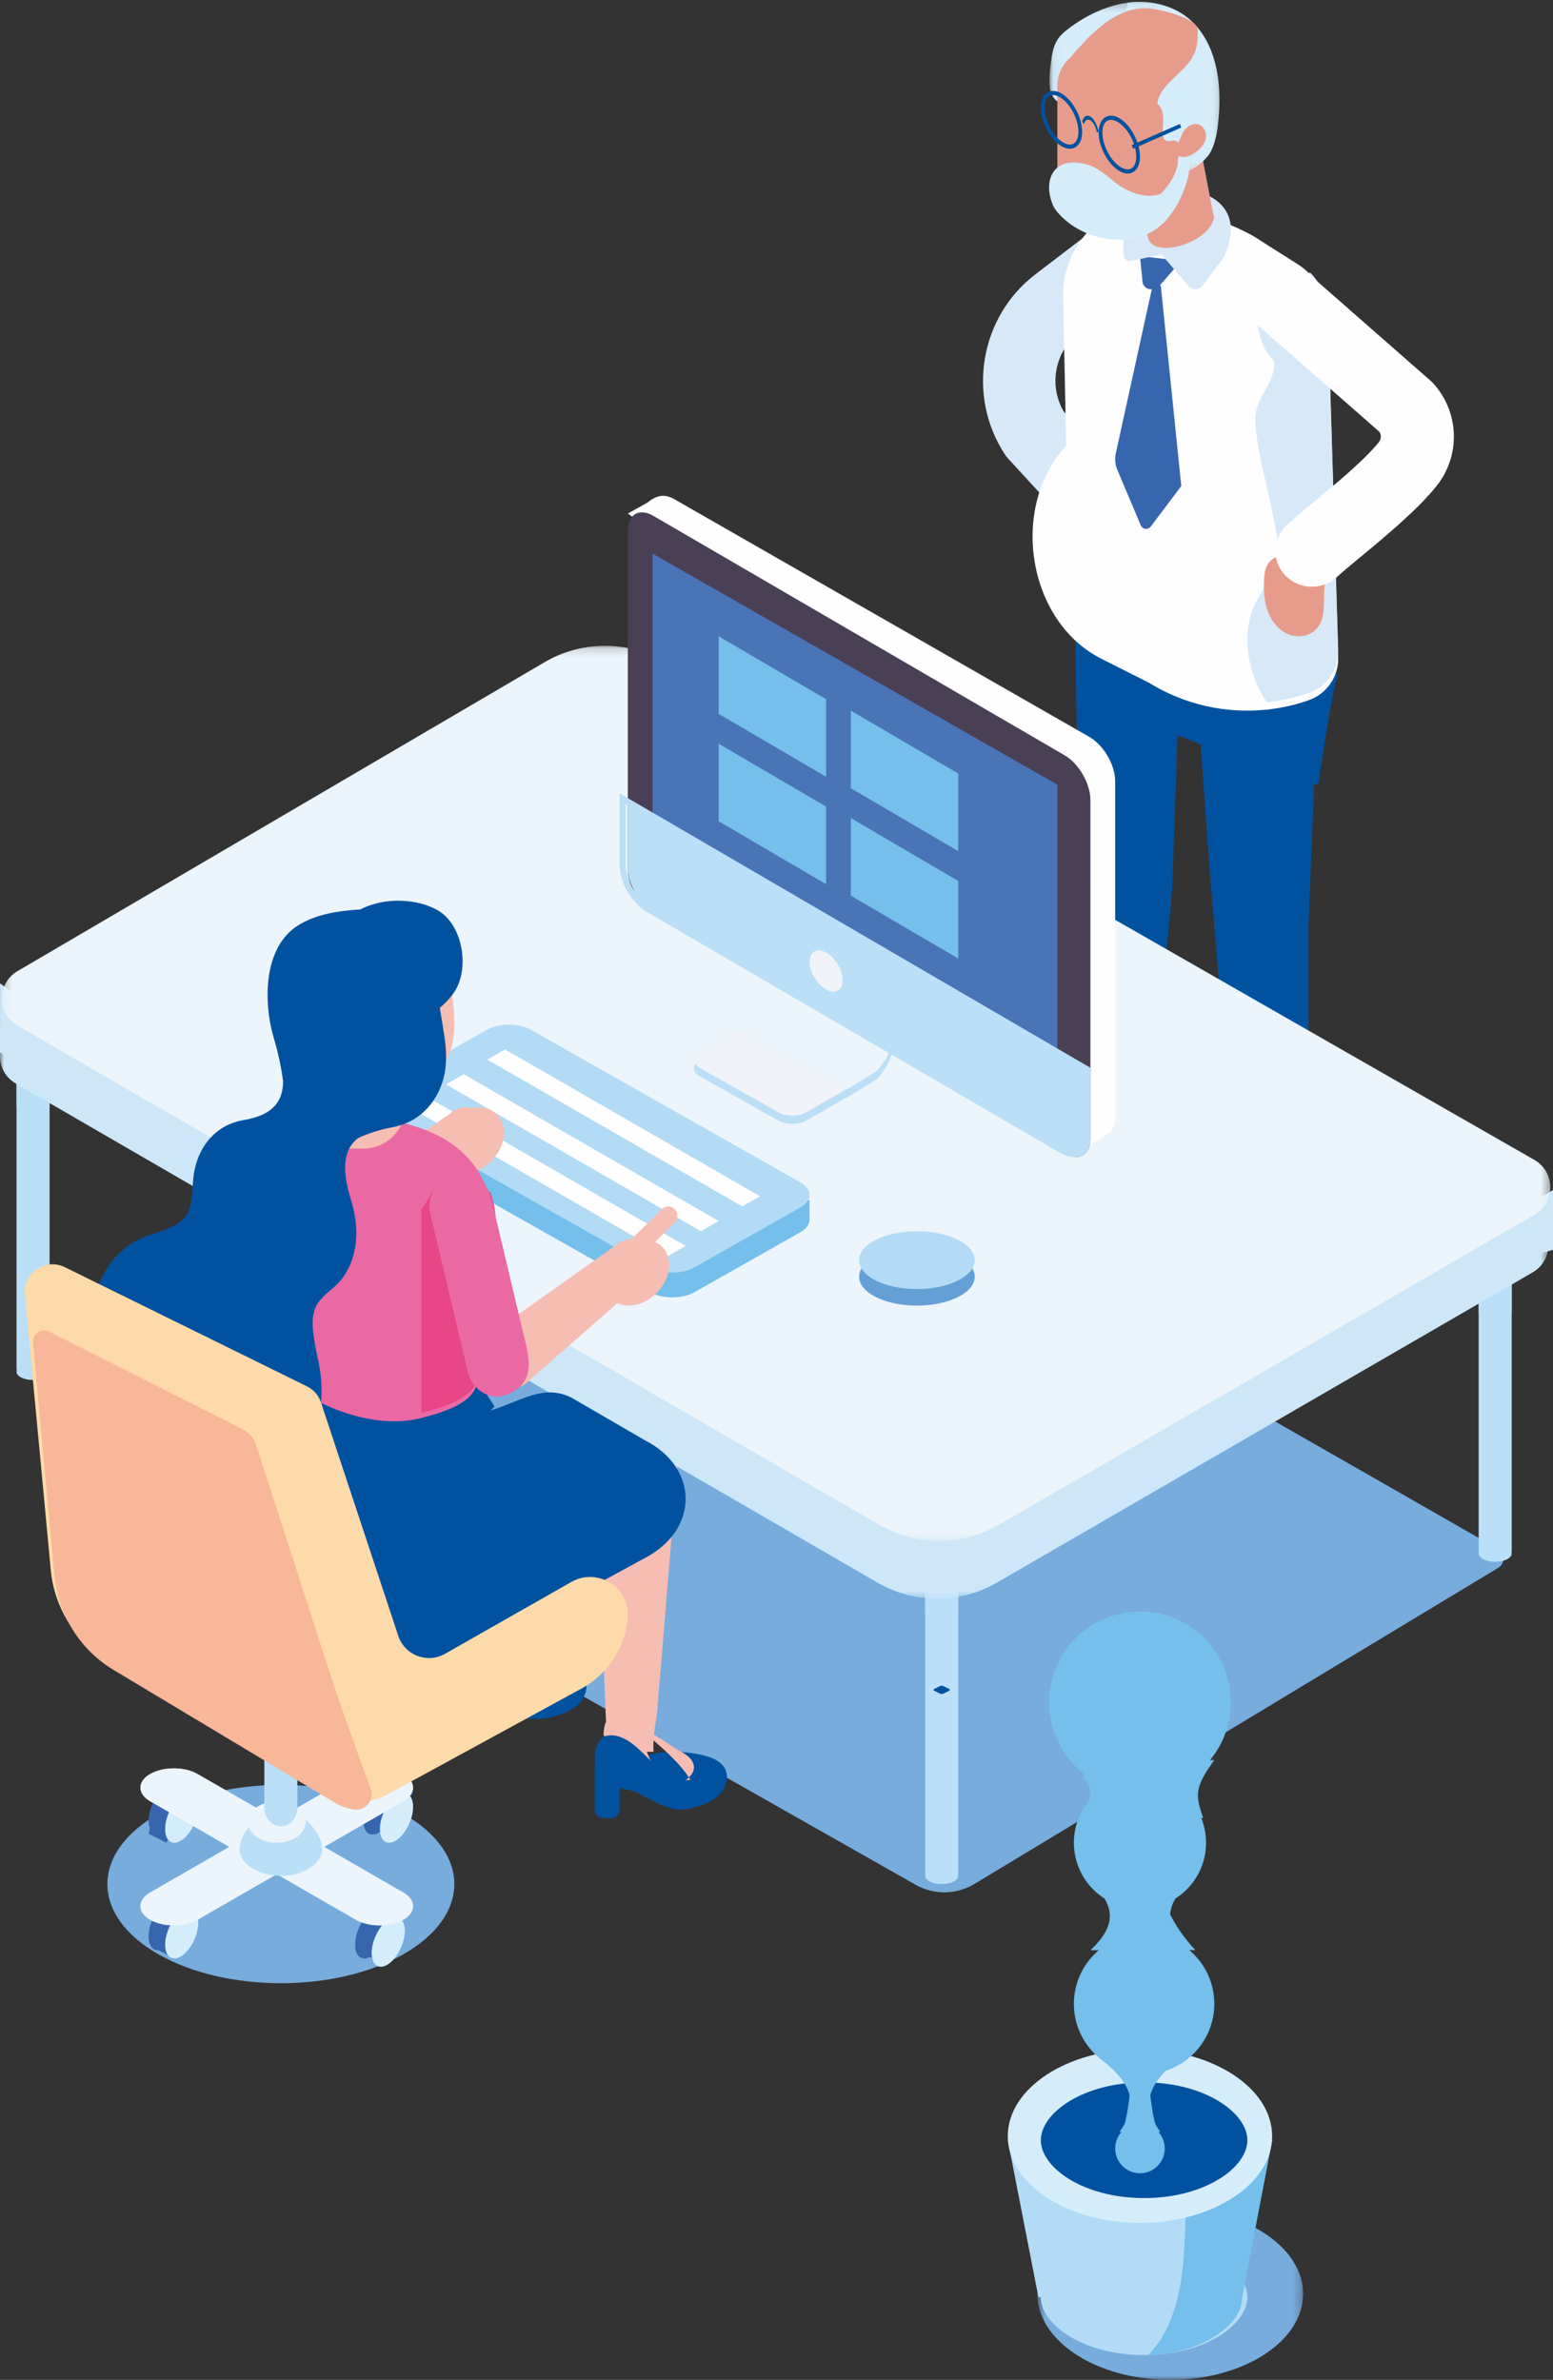<svg xmlns="http://www.w3.org/2000/svg" xmlns:xlink="http://www.w3.org/1999/xlink" width="188px" height="288px" viewBox="0 0 188 288"><rect x="0" y="0" width="188" height="288" fill="#333333" stroke="none"/><title>Group 300</title><desc>Created with Sketch.</desc><defs><polygon id="path-1" points="0.042 0.226 20.622 0.226 20.622 20.743 0.042 20.743"></polygon><polygon id="path-3" points="0.221 0.226 16.622 0.226 16.622 20.743 0.221 20.743"></polygon><polygon id="path-5" points="0 0.144 187.44 0.144 187.44 108.462 0 108.462"></polygon><polygon id="path-7" points="0.23 0.152 187.669 0.152 187.669 108.471 0.23 108.471"></polygon><polygon id="path-9" points="0.573 0.185 32.752 0.185 32.752 21 0.573 21"></polygon></defs><g id="Page-1" stroke="none" stroke-width="1" fill="none" fill-rule="evenodd"><g id="Desktop-HD-Copy" transform="translate(-626, -2133)"><g id="Content" transform="translate(150, 1873)"><g id="Features-Copy" transform="translate(382, 238)"><g><g id="Image"><g id="Group-300" transform="translate(94, 22)"><path d="M162,81.596 C161.431,82.271 159.568,95 159.568,95 L150.847,91.041 L135.474,86.495 L131.272,86.858 C131.272,86.858 128.987,70.037 130.542,70 C132.096,69.964 154.697,79.291 154.697,79.291 L162,81.596 Z" id="Fill-1" fill="#0052A0"></path><g id="Group-5" transform="translate(127, 0)"><mask id="mask-2" fill="white"><use xlink:href="#path-1"></use></mask><g id="Clip-4"></g><path d="M0.704,5.403 C0.818,5.129 0.958,4.867 1.133,4.626 C1.449,4.188 1.864,3.838 2.289,3.512 C4.377,1.91 6.846,0.718 9.436,0.329 C9.73,0.286 10.025,0.261 10.318,0.241 C12.954,0.097 15.712,0.941 17.545,2.869 C17.619,2.938 17.687,3.013 17.754,3.089 C20.384,6.062 20.867,10.378 20.525,14.202 C20.39,15.683 20.194,17.327 19.397,18.619 C18.98,19.293 16.828,21.378 15.884,20.552 C15.087,19.859 16.062,18.568 15.688,17.522 C15.639,17.377 15.59,17.233 15.486,17.132 C15.302,16.961 15.014,16.993 14.768,17.044 C14.579,17.075 14.377,17.113 14.193,17.044 C13.77,16.88 13.714,16.3 13.745,15.84 C13.813,14.769 13.935,13.572 13.365,12.829 C13.347,12.797 13.328,12.772 13.297,12.747 C13.218,12.647 13.113,12.551 12.991,12.47 C12.82,12.35 12.617,12.256 12.378,12.193 C11.226,11.884 9.933,12.318 8.817,11.821 C6.896,10.964 4.595,10.267 2.612,11.314 C1.433,11.937 1.205,13.002 0.365,11.517 C-0.208,10.502 0.125,8.256 0.273,7.15 C0.353,6.555 0.476,5.953 0.704,5.403" id="Fill-3" fill="#D5EDFB" mask="url(#mask-2)"></path></g><path d="M128.004,161.632 C136.01,166.123 148.99,166.123 156.996,161.632 C165.001,157.141 165.001,149.859 156.996,145.368 C148.99,140.877 136.01,140.877 128.004,145.368 C119.999,149.859 119.999,157.141 128.004,161.632" id="Fill-6" fill="#5A78BA"></path><path d="M134.5,72 C136.985,72 139,70.031 139,67.602 L139,61.398 C139,58.969 136.985,57 134.5,57 C132.015,57 130,58.969 130,61.398 L130,67.602 C130,70.031 132.015,72 134.5,72" id="Fill-8" fill="#F6BDB3"></path><path d="M133.614,66 C134.682,66 135.752,65.61 136.596,64.82 C138.372,63.16 138.477,60.361 136.83,58.57 L128.781,49.817 C126.908,46.649 127.685,42.506 130.627,40.258 L136.263,35.948 C138.194,34.472 138.572,31.698 137.108,29.751 C135.645,27.805 132.895,27.422 130.963,28.899 L125.326,33.21 C118.633,38.327 117.007,47.878 121.624,54.954 C121.757,55.159 121.906,55.351 122.071,55.53 L130.397,64.584 C131.261,65.524 132.436,66 133.614,66" id="Fill-10" fill="#D7E9F9"></path><path d="M156.402,149.206 C159.916,149.135 159.306,154.282 157.829,155.959 C156.446,157.529 153.011,159.49 151.219,160.639 C148.394,162.451 141.22,163.158 145.15,158.189 C146.814,156.087 149.028,154.397 150.456,152.14 C151.065,151.178 151.555,150.087 152.506,149.428 C153.455,148.768 155.079,148.836 155.521,149.879 L156.402,149.206 Z" id="Fill-12" fill="#0052A0"></path><path d="M137.359,141.305 C138.352,141.283 139.218,142.095 139.604,143.037 C139.991,143.979 139.998,145.034 140,146.056 C140.001,146.952 139.963,147.951 139.342,148.579 C138.943,148.985 138.375,149.15 137.834,149.301 C136.815,149.585 135.789,149.871 134.737,149.964 C133.546,150.069 132.338,149.927 131.156,150.112 C130.403,150.23 129.675,150.479 128.933,150.658 C126.835,151.166 124.612,151.107 122.543,150.489 C122.081,150.352 121.602,150.169 121.3,149.785 C120.799,149.149 120.972,148.157 121.476,147.522 C121.98,146.888 122.729,146.525 123.453,146.184 C125.631,145.154 127.809,144.125 129.987,143.095 C132.124,142.085 134.336,141.057 136.687,141.001 C137.438,140.983 138.428,141.333 138.359,142.103 L137.359,141.305 Z" id="Fill-14" fill="#0052A0"></path><path d="M135.297,143.994 L135.489,143.999 C136.79,144.032 137.87,142.967 137.902,141.62 L137.999,137.505 C138.031,136.157 137.004,135.039 135.703,135.006 L135.51,135.001 C134.21,134.968 133.13,136.032 133.098,137.38 L133.001,141.495 C132.968,142.842 133.997,143.961 135.297,143.994" id="Fill-16" fill="#D5EDFB"></path><path d="M154.402,152 L154.598,152 C155.925,152 157,150.907 157,149.559 L157,145.441 C157,144.093 155.925,143 154.598,143 L154.402,143 C153.076,143 152,144.093 152,145.441 L152,149.559 C152,150.907 153.076,152 154.402,152" id="Fill-18" fill="#D5EDFB"></path><path d="M141.286,62 L155.898,66.692 L160,72.867 L158.403,111.787 L158.403,145.764 C158.403,147.551 156.971,149 155.205,149 L153.005,149 C151.343,149 149.958,147.711 149.818,146.035 L146.452,105.466 L145.339,90.095 L142.561,88.954 L141.906,107.377 L139.068,139.032 C139.157,140.922 137.593,142.464 135.73,142.325 L134.181,142.209 C132.725,142.101 131.54,140.984 131.329,139.523 L130.62,104.52 L130,68.048 L141.286,62 Z" id="Fill-20" fill="#0052A0"></path><path d="M128.69,35.735 L129.071,53.94 L129.071,53.94 C122.186,61.335 124.317,75.18 133.331,79.723 L139.078,82.619 C143.389,85.285 148.388,86.384 153.33,85.881 C155.059,85.695 156.787,85.322 158.459,84.726 C160.64,83.948 162.071,81.847 161.997,79.526 L160.763,38.383 C160.689,36.444 159.927,34.636 158.626,33.257 C158.143,32.716 157.567,32.25 156.917,31.859 L153.646,29.79 L152.736,29.212 C150.264,27.479 145.47,25.69 141.159,25.168 C140.304,25.056 139.486,25 138.706,25 C136.978,25 135.435,25.279 134.321,25.932 C130.846,27.963 128.69,31.691 128.69,35.735" id="Fill-22" fill="#FEFEFE"></path><path d="M153.349,85 C155.074,84.816 156.798,84.448 158.467,83.858 C160.643,83.09 162.07,81.013 161.997,78.72 L160.766,38.065 C160.692,36.149 159.932,34.363 158.634,33 C157.911,33.074 157.187,33.184 156.483,33.35 C156.279,33.405 156.057,33.479 155.89,33.589 C154.888,33.866 153.943,34.252 153.257,34.971 C151.644,36.647 152.032,39.373 152.83,41.564 C153.609,43.774 154.684,42.966 154.073,45.213 C153.627,46.815 152.385,48.122 152.052,49.762 C151.366,53.224 155.055,63.746 154.703,67.264 C154.499,69.272 153.034,70.893 152.107,72.679 C150.142,76.565 150.939,81.316 153.349,85" id="Fill-24" fill="#D7E9F9"></path><path d="M160.823,69.296 C159.715,71.348 160.939,74.284 159.425,76.045 C158.589,77.018 157.099,77.24 155.927,76.746 C154.754,76.252 153.897,75.153 153.457,73.941 C153.017,72.728 152.955,71.406 153.023,70.115 C153.057,69.488 153.128,68.837 153.452,68.304 C153.9,67.57 154.753,67.191 155.59,67.059 C157.684,66.729 159.925,67.812 161,69.672 L160.823,69.296 Z" id="Fill-26" fill="#E79C8B"></path><path d="M158.819,71 C159.939,71 161.061,70.587 161.923,69.76 C162.356,69.345 163.395,68.485 164.496,67.574 C167.508,65.082 171.632,61.669 173.916,58.795 C176.821,55.139 176.675,49.952 173.567,46.461 C173.448,46.327 173.32,46.2 173.184,46.081 L158.386,33.107 C156.567,31.512 153.768,31.659 152.134,33.432 C150.5,35.205 150.649,37.935 152.467,39.529 L166.986,52.257 C167.235,52.64 167.215,53.132 166.919,53.505 C165.201,55.667 161.33,58.869 158.769,60.989 C157.434,62.093 156.38,62.966 155.714,63.604 C153.972,65.277 153.949,68.01 155.662,69.71 C156.53,70.569 157.674,71 158.819,71" id="Fill-28" fill="#FEFEFE"></path><path d="M140.523,34.583 L139.651,34 L135.06,54.935 C134.937,55.583 135.004,56.246 135.248,56.825 L138.088,63.552 C138.315,64.089 138.975,64.157 139.335,63.68 L143,58.813 L140.523,34.583 Z" id="Fill-30" fill="#3766AE"></path><path d="M138,31 L138.329,34.266 C138.649,35.211 139.816,35.251 140.567,34.343 L143,31.565 L138,31 Z" id="Fill-32" fill="#3766AE"></path><path d="M148.21,31.069 C148.512,30.325 148.749,29.565 148.896,28.797 C150.352,21.173 136,20.767 136,29.386 L136,30.731 C136,31.271 136.419,31.678 136.876,31.584 L140.611,30.81 L143.718,34.417 C144.168,35.144 145.08,35.201 145.593,34.533 C146.379,33.508 147.289,32.29 148.21,31.069" id="Fill-34" fill="#D7E9F9"></path><path d="M143.449,16.614 C143.474,16.614 143.5,16.639 143.525,16.665 C143.551,16.563 143.551,16.436 143.551,16.335 C143.551,16.436 143.525,16.538 143.449,16.614" id="Fill-36" fill="#7C5154"></path><path d="M145.258,17.515 L146.999,26.581 C147,26.587 147,25.956 147,25.943 C147,29.298 139.385,31.613 138.951,28.612 L138.908,28.62 C138.908,28.62 138.823,28.178 138.822,28.172 L137.081,19.106 C136.856,17.932 137.111,16.789 137.703,15.883 C138.201,15.118 138.941,14.516 139.821,14.22 C140.031,14.16 140.259,14.096 140.485,14.052 C140.982,13.974 141.46,13.986 141.938,14.07 C142.545,14.2 143.101,14.459 143.583,14.823 C144.418,15.452 145.042,16.392 145.258,17.515" id="Fill-38" fill="#E79C8B"></path><path d="M138.566,28 C142.093,27.164 144.47,24.416 143.921,21.714 L142.29,13.676 L142.164,13.054 C141.328,12.953 140.451,12.996 139.548,13.162 L139.498,13.171 L139.314,13.205 C139.146,13.237 138.983,13.283 138.818,13.331 C138.768,13.34 138.718,13.349 138.668,13.359 C138.279,13.498 137.904,13.703 137.593,13.964 C137.439,14.06 137.308,14.186 137.181,14.329 C137.124,14.39 137.067,14.452 137.01,14.513 C136.872,14.691 136.752,14.866 136.634,15.058 C136.077,15.993 135.852,17.189 136.101,18.417 L137.672,26.16 L138.566,28 Z" id="Fill-40" fill="#E79C8B"></path><path d="M142.322,23.195 C143.216,21.872 143.6,19.751 143.824,18.351 C144.056,16.899 145.994,17.507 146,16.025 C146.003,14.971 145.025,13.847 144.587,12.935 C144.062,11.842 143.416,10.955 142.417,10.249 C141.211,9.396 139.789,8.914 138.37,8.521 C136.783,8.079 135.161,7.753 133.527,7.566 L133.076,6 L132.271,6 C129.912,6 128,7.934 128,10.321 L128,20.711 C128,20.833 128.026,21.004 128.073,21.214 C128.904,24.919 132.874,26.95 136.369,25.561 L142.322,23.195 Z" id="Fill-42" fill="#E79C8B"></path><g id="Group-46" transform="translate(131, 0)"><mask id="mask-4" fill="white"><use xlink:href="#path-3"></use></mask><g id="Clip-45"></g><path d="M0.438,7.371 C0.493,6.55 0.437,6.294 0.841,5.233 C0.844,5.233 0.845,5.234 0.848,5.234 C0.938,5.271 1.004,5.222 1.049,5.09 C0.978,5.097 0.92,5.123 0.87,5.156 C0.879,5.135 0.887,5.113 0.896,5.091 C1.035,5.055 1.254,5.016 1.559,4.973 C3.968,4.181 5.207,2.331 5.519,0.323 C5.791,0.285 6.063,0.259 6.335,0.241 C8.967,0.096 11.721,0.941 13.551,2.868 C13.625,2.938 13.692,3.014 13.759,3.089 C16.385,6.063 16.868,10.378 16.525,14.202 C16.391,15.683 16.195,17.327 15.399,18.618 C14.983,19.293 12.835,21.378 11.892,20.553 C11.097,19.86 12.07,18.568 11.696,17.522 C11.648,17.377 11.598,17.232 11.495,17.132 C11.311,16.962 11.024,16.993 10.778,17.043 C10.589,17.075 10.387,17.113 10.203,17.043 C9.781,16.88 9.726,16.3 9.756,15.841 C9.824,14.769 9.946,13.572 9.377,12.829 C9.359,12.797 9.34,12.772 9.31,12.747 C9.23,12.646 9.126,12.552 9.004,12.47 C8.832,12.35 8.631,12.255 8.392,12.192 C7.241,11.884 5.95,12.318 4.836,11.821 C3.426,11.19 1.768,10.643 0.221,10.825 C0.307,9.675 0.362,8.52 0.438,7.371" id="Fill-44" fill="#D5EDFB" mask="url(#mask-4)"></path></g><path d="M138.341,28.547 C139.334,28.224 140.23,27.587 141.036,26.796 C142.378,25.321 143.297,23.447 143.823,21.438 C143.927,20.899 143.999,20.365 144,19.85 C144.001,19.578 143.967,19.272 143.757,19.104 C143.487,18.888 143.063,19.034 142.848,19.306 C142.634,19.578 142.566,19.935 142.474,20.27 C142.132,21.509 141.401,22.55 140.508,23.477 C138.722,24.123 136.485,23.248 135.077,22.145 C134.004,21.305 132.981,20.312 131.675,19.934 C127.519,18.73 126.208,21.795 127.447,24.788 C127.645,25.265 127.977,25.671 128.334,26.04 C130.859,28.658 134.895,29.669 138.341,28.547" id="Fill-47" fill="#D5EDFB"></path><polygon id="Fill-49" fill="#0052A0" points="137.172 18 143 15.438 142.83 15 137 17.562"></polygon><path d="M141.049,17.516 C141.312,17.663 141.608,17.661 141.895,17.585 C141.923,17.513 141.909,17.433 141.951,17.364 L141.049,17.516 Z" id="Fill-51" fill="#E79C8B"></path><path d="M145.005,15.035 C144.234,14.843 143.471,15.461 143.135,16.166 C142.967,16.521 142.861,16.912 142.615,17.22 C142.477,17.393 142.272,17.523 142.057,17.578 C141.836,18.127 142.283,18.814 142.893,18.959 C143.55,19.114 144.231,18.811 144.773,18.415 C145.351,17.992 145.861,17.413 145.979,16.715 C146.097,16.017 145.706,15.21 145.005,15.035" id="Fill-53" fill="#E79C8B"></path><path d="M131.222,15.028 C131.358,14.527 131.656,14.349 132,14.564 C132.343,14.778 132.642,15.329 132.778,16 L133,15.96 C132.824,15.098 132.441,14.391 132,14.115 C131.558,13.839 131.176,14.068 131,14.711 L131.222,15.028 Z" id="Fill-55" fill="#F8AE00"></path><path d="M131.222,15.028 C131.358,14.527 131.656,14.349 132,14.564 C132.343,14.778 132.642,15.329 132.778,16 L133,15.96 C132.824,15.098 132.441,14.391 132,14.115 C131.558,13.839 131.176,14.068 131,14.711 L131.222,15.028 Z" id="Fill-57" fill="#0052A0"></path><path d="M134.005,14.635 C133.648,14.863 133.452,15.364 133.452,16.048 C133.452,17.57 134.421,19.427 135.613,20.189 C136.147,20.53 136.639,20.592 136.994,20.365 C137.352,20.137 137.548,19.636 137.548,18.953 C137.548,17.43 136.579,15.572 135.387,14.811 C135.064,14.605 134.757,14.501 134.485,14.501 C134.308,14.501 134.146,14.545 134.005,14.635 M135.387,20.622 C134.071,19.781 133,17.729 133,16.048 C133,15.179 133.276,14.523 133.78,14.202 C134.281,13.881 134.932,13.944 135.613,14.378 C136.929,15.219 138,17.272 138,18.953 C138,19.821 137.723,20.476 137.221,20.797 C137.009,20.933 136.771,21 136.516,21 C136.165,21 135.781,20.873 135.387,20.622" id="Fill-59" fill="#0052A0"></path><path d="M127.005,11.635 C126.648,11.863 126.452,12.364 126.452,13.047 C126.452,14.569 127.421,16.428 128.613,17.189 C129.148,17.53 129.639,17.592 129.994,17.365 C130.351,17.137 130.548,16.636 130.548,15.952 C130.548,14.43 129.578,12.573 128.387,11.811 C128.063,11.605 127.757,11.501 127.485,11.501 C127.308,11.501 127.146,11.545 127.005,11.635 M128.387,17.622 C127.071,16.78 125.999,14.728 126,13.047 C126,12.179 126.277,11.523 126.779,11.202 C127.281,10.882 127.932,10.944 128.613,11.379 C129.929,12.219 131,14.271 131,15.952 C131,16.821 130.723,17.476 130.221,17.797 C130.009,17.933 129.771,18 129.516,18 C129.165,18 128.781,17.873 128.387,17.622" id="Fill-61" fill="#0052A0"></path><path d="M140.829,13.462 L140.171,13.505 C140.387,13.56 140.613,13.548 140.829,13.462" id="Fill-63" fill="#E79C8B"></path><path d="M129.026,8.857 C129.051,8.995 129.179,9.118 129.146,9.252 C128.165,13.266 138.585,13.204 139.53,13.593 C142.122,14.672 136.744,13.223 139.53,13.593 L140.697,13.524 L140.823,13.517 C140.76,13.505 140.69,13.479 140.627,13.442 C140.508,13.38 140.394,13.279 140.306,13.16 C140.25,13.085 140.205,13.003 140.18,12.922 C140.041,12.508 140.167,12.05 140.35,11.648 C141.296,9.616 143.698,8.531 144.581,6.467 C144.966,5.577 145.016,4.585 144.997,3.607 C144.97,2.177 140.375,1.152 139.377,1.042 C135.506,0.612 132.571,3.575 130.218,6.204 C129.549,6.95 128.856,7.866 129.026,8.857" id="Fill-65" fill="#E79C8B"></path><path d="M48.849,219.515 C40.648,214.828 27.352,214.828 19.151,219.515 C10.95,224.201 10.95,231.799 19.151,236.485 C27.352,241.172 40.648,241.172 48.849,236.485 C57.05,231.799 57.05,224.201 48.849,219.515" id="Fill-67" fill="#77ACDD"></path><path d="M72.129,125 L4.589,165.768 C3.791,166.249 3.807,167.419 4.618,167.879 L110.779,228.051 C113.01,229.341 115.762,229.314 117.969,227.982 L181.357,189.739 C182.225,189.215 182.212,187.946 181.332,187.441 L72.129,125 Z" id="Fill-69" fill="#77ACDD"></path><path d="M159.94,144.336 C156.821,140.488 153.309,145.948 151.65,148.212 C150.524,149.75 146.604,153.833 147.033,155.976 C147.183,156.728 147.268,156.693 147.965,156.892 C148.662,157.091 149.403,156.987 150.105,156.806 C153.785,155.862 156.701,153.648 158.37,150.259 C158.438,151.201 158.455,152.143 158.444,153.087 C158.441,153.296 158.67,153.425 158.838,153.308 C159.182,153.069 159.52,152.821 159.85,152.563 C161.084,151.592 160.54,150.217 160.874,148.652 C161.196,147.139 160.906,145.528 159.94,144.336" id="Fill-71" fill="#0052A0"></path><path d="M115.415,227.707 C114.633,228.098 113.367,228.098 112.586,227.707 C111.805,227.316 111.805,226.683 112.586,226.293 C113.367,225.902 114.633,225.902 115.415,226.293 C116.195,226.683 116.195,227.316 115.415,227.707" id="Fill-73" fill="#BADFF7"></path><path d="M116,188.33 L116,226.67 C116,226.72 115.988,226.769 115.969,226.82 C115.916,226.926 115.807,227 115.68,227 L112.32,227 C112.193,227 112.084,226.926 112.031,226.82 C112.012,226.769 112,226.72 112,226.67 L112,188.33 C112,188.15 112.145,188 112.32,188 L115.68,188 C115.855,188 116,188.15 116,188.33" id="Fill-75" fill="#BADFF7"></path><path d="M116,194.531 C116,194.578 115.988,194.625 115.964,194.666 C115.988,194.737 116,194.802 116,194.872 C116,195.161 115.807,195.45 115.415,195.668 C114.63,196.111 113.37,196.111 112.585,195.668 C112.193,195.45 112,195.161 112,194.872 C112,194.802 112.012,194.737 112.036,194.666 C112.012,194.625 112,194.578 112,194.531 L112,188.312 C112,188.142 112.145,188 112.32,188 L115.68,188 C115.855,188 116,188.142 116,188.312 L116,194.531 Z" id="Fill-77" fill="#BADFF7"></path><path d="M5.414,166.707 C4.633,167.098 3.367,167.098 2.585,166.707 C1.805,166.317 1.805,165.684 2.585,165.293 C3.367,164.902 4.633,164.902 5.414,165.293 C6.195,165.684 6.195,166.317 5.414,166.707" id="Fill-79" fill="#BADFF7"></path><path d="M6,127.33 L6,165.67 C6,165.719 5.988,165.769 5.97,165.819 C5.916,165.925 5.807,166 5.68,166 L2.32,166 C2.193,166 2.084,165.925 2.03,165.819 C2.012,165.769 2,165.719 2,165.67 L2,127.33 C2,127.149 2.145,127 2.32,127 L5.68,127 C5.855,127 6,127.149 6,127.33" id="Fill-81" fill="#BADFF7"></path><path d="M6,133.531 C6,133.578 5.988,133.625 5.964,133.667 C5.988,133.737 6,133.802 6,133.872 C6,134.162 5.807,134.45 5.415,134.668 C4.631,135.111 3.369,135.111 2.585,134.668 C2.193,134.45 2,134.162 2,133.872 C2,133.802 2.012,133.737 2.036,133.667 C2.012,133.625 2,133.578 2,133.531 L2,127.312 C2,127.141 2.145,127 2.32,127 L5.68,127 C5.855,127 6,127.141 6,127.312 L6,133.531 Z" id="Fill-83" fill="#BADFF7"></path><path d="M182.415,188.707 C181.633,189.098 180.367,189.098 179.586,188.707 C178.805,188.316 178.805,187.683 179.586,187.293 C180.367,186.902 181.633,186.902 182.415,187.293 C183.195,187.683 183.195,188.316 182.415,188.707" id="Fill-85" fill="#BADFF7"></path><path d="M183,149.33 L183,187.67 C183,187.72 182.988,187.77 182.969,187.82 C182.916,187.926 182.807,188 182.68,188 L179.32,188 C179.193,188 179.084,187.926 179.03,187.82 C179.012,187.77 179,187.72 179,187.67 L179,149.33 C179,149.149 179.145,149 179.32,149 L182.68,149 C182.855,149 183,149.149 183,149.33" id="Fill-87" fill="#BADFF7"></path><path d="M183,158.531 C183,158.578 182.988,158.625 182.964,158.666 C182.988,158.737 183,158.802 183,158.872 C183,159.161 182.807,159.45 182.415,159.668 C181.63,160.111 180.37,160.111 179.585,159.668 C179.193,159.45 179,159.161 179,158.872 C179,158.802 179.012,158.737 179.036,158.666 C179.012,158.625 179,158.578 179,158.531 L179,152.312 C179,152.142 179.145,152 179.32,152 L182.68,152 C182.855,152 183,152.142 183,152.312 L183,158.531 Z" id="Fill-89" fill="#BADFF7"></path><polygon id="Fill-91" fill="#CDE7F9" points="0.008 119 0 127.389 12 132 11.387 127.429"></polygon><polygon id="Fill-93" fill="#CDE7F9" points="188 151.25 188 144 174 152.614 174.936 155"></polygon><g id="Group-97" transform="translate(0, 85)"><mask id="mask-6" fill="white"><use xlink:href="#path-5"></use></mask><g id="Clip-96"></g><path d="M1.887,39.516 L65.704,2.124 C70.167,-0.49 75.682,-0.518 80.171,2.051 L185.519,62.359 C188.072,63.82 188.082,67.506 185.536,68.98 L120.681,106.52 C116.207,109.11 110.694,109.11 106.219,106.519 L1.903,46.118 C-0.627,44.652 -0.636,40.995 1.887,39.516" id="Fill-95" fill="#CDE7F9" mask="url(#mask-6)"></path></g><g id="Group-100" transform="translate(0, 78)"><mask id="mask-8" fill="white"><use xlink:href="#path-7"></use></mask><g id="Clip-99"></g><path d="M2.116,39.524 L65.934,2.132 C70.397,-0.482 75.912,-0.51 80.401,2.059 L185.749,62.367 C188.302,63.828 188.311,67.514 185.766,68.988 L120.911,106.528 C116.436,109.119 110.923,109.118 106.449,106.527 L2.133,46.126 C-0.397,44.66 -0.406,41.003 2.116,39.524" id="Fill-98" fill="#EBF5FB" mask="url(#mask-8)"></path></g><path d="M78.714,156.372 L46.11,137.916 C44.63,137.078 44.63,135.721 46.11,134.883 L58.927,127.628 C60.407,126.791 62.806,126.791 64.286,127.628 L96.891,146.084 C98.37,146.921 98.37,148.279 96.891,149.117 L84.073,156.372 C82.593,157.209 80.194,157.209 78.714,156.372" id="Fill-101" fill="#74BFEB"></path><polygon id="Fill-103" fill="#74BFEB" points="45 134 45 137.045 81.394 157 98 147.561 98 145.248"></polygon><path d="M78.714,153.372 L46.11,134.916 C44.63,134.079 44.63,132.721 46.11,131.883 L58.927,124.628 C60.407,123.791 62.806,123.791 64.286,124.628 L96.891,143.084 C98.37,143.921 98.37,145.279 96.891,146.117 L84.073,153.372 C82.593,154.209 80.194,154.209 78.714,153.372" id="Fill-105" fill="#B3DBF5"></path><polygon id="Fill-107" fill="#B3DBF5" points="85.253 149 54 130.616 56.747 129 88 147.384"></polygon><polygon id="Fill-109" fill="#B3DBF5" points="80.254 152 49 133.615 51.746 132 83 150.385"></polygon><polygon id="Fill-111" fill="#FEFEFE" points="54 131.232 84.86 149 87 147.768 56.14 130"></polygon><polygon id="Fill-113" fill="#FEFEFE" points="50 134.232 80.86 152 83 150.767 52.14 133"></polygon><polygon id="Fill-115" fill="#FEFEFE" points="59 128.232 89.861 146 92 144.767 61.14 127"></polygon><path d="M118,154.5 C118,156.433 114.866,158 111,158 C107.134,158 104,156.433 104,154.5 C104,152.566 107.134,151 111,151 C114.866,151 118,152.566 118,154.5" id="Fill-117" fill="#64A0D6"></path><path d="M118,152.5 C118,154.433 114.866,156 111,156 C107.134,156 104,154.433 104,152.5 C104,150.567 107.134,149 111,149 C114.866,149 118,150.567 118,152.5" id="Fill-119" fill="#B3DBF5"></path><g id="Group-123" transform="translate(125, 267)"><mask id="mask-10" fill="white"><use xlink:href="#path-9"></use></mask><g id="Clip-122"></g><path d="M16.662,21 C7.791,21 0.573,16.331 0.573,10.592 C0.573,4.853 7.791,0.185 16.662,0.185 C25.534,0.185 32.752,4.853 32.752,10.592 C32.752,16.331 25.534,21 16.662,21" id="Fill-121" fill="#77ACDD" mask="url(#mask-10)"></path></g><polygon id="Fill-124" fill="#B3DBF5" points="154 259 150.291 278 125.71 278 122 259"></polygon><path d="M151,278.002 C151,281.217 146.156,284.791 139.118,284.991 C138.915,284.995 138.708,285 138.5,285 C131.132,285 126,281.312 126,278.002 C126,274.693 131.132,271 138.5,271 C140.4,271 142.151,271.246 143.703,271.668 C148.175,272.877 151,275.547 151,278.002" id="Fill-126" fill="#B3DBF5"></path><path d="M154,259 L150.385,278.011 C150.385,281.226 145.743,284.8 139,285 C139.841,284.132 140.559,283.132 141.106,282.061 C141.761,280.775 142.231,279.415 142.566,278.011 C143.063,275.963 143.275,273.825 143.393,271.677 C143.451,270.591 143.488,269.506 143.515,268.429 C143.6,265.286 143.691,262.143 143.777,259 L154,259 Z" id="Fill-128" fill="#74BFEB"></path><path d="M138,269 C129.178,269 122,264.29 122,258.5 C122,252.711 129.178,248 138,248 C146.823,248 154,252.711 154,258.5 C154,264.29 146.823,269 138,269" id="Fill-130" fill="#D5EDFB"></path><path d="M138.5,266 C131.134,266 126,262.31 126,259 C126,255.689 131.134,252 138.5,252 C145.866,252 151,255.689 151,259 C151,262.31 145.866,266 138.5,266" id="Fill-132" fill="#0052A0"></path><path d="M149,206 C149,212.075 144.075,217 138,217 C131.925,217 127,212.075 127,206 C127,199.925 131.925,195 138,195 C144.075,195 149,199.925 149,206" id="Fill-134" fill="#74BFEB"></path><path d="M146,223 C146,227.418 142.418,231 138,231 C133.582,231 130,227.418 130,223 C130,218.582 133.582,215 138,215 C142.418,215 146,218.582 146,223" id="Fill-136" fill="#74BFEB"></path><path d="M147,242.5 C147,247.194 143.195,251 138.5,251 C133.806,251 130,247.194 130,242.5 C130,237.805 133.806,234 138.5,234 C143.195,234 147,237.805 147,242.5" id="Fill-138" fill="#74BFEB"></path><path d="M141,260 C141,261.657 139.657,263 138,263 C136.343,263 135,261.657 135,260 C135,258.343 136.343,257 138,257 C139.657,257 141,258.343 141,260" id="Fill-140" fill="#74BFEB"></path><path d="M147,213 C144.605,216.293 144.68,217.228 145.657,220 L131.343,220 C132.32,217.228 132.395,216.293 130,213 L147,213 Z" id="Fill-142" fill="#74BFEB"></path><path d="M146,214 C137.955,221.493 138.921,229.797 144.709,236 L132.291,236 C138.08,229.797 139.045,221.493 131,214 L146,214 Z" id="Fill-144" fill="#74BFEB"></path><path d="M145,215 C136.869,222.16 138.315,255.69 140.258,258 L135.742,258 C137.686,255.69 139.132,222.16 131,215 L145,215 Z" id="Fill-146" fill="#74BFEB"></path><path d="M143.709,228 C140.946,230.757 140.885,233.101 144,236 L132,236 C135.116,233.101 135.055,230.757 132.291,228 L143.709,228 Z" id="Fill-148" fill="#74BFEB"></path><path d="M143,228 C137.317,233.26 138.268,255.659 140.226,258 L135.774,258 C137.733,255.659 138.683,233.26 133,228 L143,228 Z" id="Fill-150" fill="#74BFEB"></path><path d="M143,249 C137.482,253.042 139.035,255.998 140.477,258 L135.523,258 C136.965,255.998 138.518,253.042 133,249 L143,249 Z" id="Fill-152" fill="#74BFEB"></path><path d="M114.201,204.959 L114.919,204.599 C115.028,204.544 115.027,204.455 114.916,204.4 L114.195,204.041 C114.086,203.987 113.907,203.986 113.798,204.041 L113.081,204.4 C112.972,204.455 112.974,204.544 113.083,204.599 L113.804,204.958 C113.915,205.014 114.093,205.014 114.201,204.959" id="Fill-154" fill="#0052A0"></path><path d="M73.001,220 L73.998,220 C74.551,220 75,219.563 75,219.026 L75,213.974 C75,213.437 74.551,213 73.998,213 L73.001,213 C72.448,213 72,213.437 72,213.974 L72,219.026 C72,219.563 72.448,220 73.001,220" id="Fill-156" fill="#0052A0"></path><path d="M72,176.017 L72.102,178.162 L73.364,208.36 C73.359,208.473 73.349,208.45 73.342,208.402 C73.192,208.659 73.098,209.244 73.051,209.994 C74.951,211.353 76.582,212.112 79.12,211.987 C78.976,210.358 79.48,207.797 79.508,207.59 C79.553,207.269 82,177.42 82,177.42 L82,177.394 C78.244,177.486 75.757,175.814 72,176.017" id="Fill-158" fill="#F6BDB3"></path><path d="M78.268,216.169 C80.661,217.98 80.429,219.675 84.019,218.729 C85.165,218.427 86.32,217.983 87.127,217.137 C87.933,216.292 88.296,214.961 87.715,213.956 C87.203,213.071 86.131,212.656 85.115,212.411 C83.436,212.009 81.682,211.9 79.964,212.093 C79.135,212.186 78.272,212.368 77.649,212.906 C76.372,214.005 77.195,215.357 78.268,216.169" id="Fill-160" fill="#0052A0"></path><path d="M77.012,209 C77.467,209.157 77.946,209.608 78.669,210.232 C80.517,211.824 82.393,213.453 83.694,215.545 C83.31,216.722 82.063,217.578 80.699,218 C79.653,217.685 78.709,217.308 78.366,217.146 C76.316,216.174 74.503,214.649 73.216,212.726 C73.06,212.494 72.911,212.18 73.065,211.946 C73.749,211.261 74.433,210.575 75.119,209.888 C77.177,207.827 80.22,210.77 82.295,211.89 C83.079,212.314 83.97,212.903 83.999,213.818 C84.028,214.674 83.265,215.326 82.518,215.693 C81.783,216.053 80.988,216.282 80.179,216.364 L77.012,209 Z" id="Fill-162" fill="#F6BDB3"></path><path d="M73.037,210.179 C73.835,209.873 74.785,209.93 75.895,210.582 C77.277,211.395 78.301,212.722 79.508,213.744 C81.171,215.153 82.846,215.941 84.882,215.035 C85.551,215.432 86.02,215.888 85.999,216.414 C85.97,217.181 84.558,218.164 83.937,218.58 C81.982,219.89 78.838,217.788 77.249,217.001 C75.997,216.38 74.669,216.495 73.475,215.978 C71.87,215.281 71.36,211.648 73.037,210.179" id="Fill-164" fill="#0052A0"></path><path d="M56.001,209 L56.999,209 C57.552,209 58,208.564 58,208.026 L58,202.974 C58,202.437 57.552,202 56.999,202 L56.001,202 C55.448,202 55,202.437 55,202.974 L55,208.026 C55,208.564 55.448,209 56.001,209" id="Fill-166" fill="#0052A0"></path><path d="M55,172.974 L55.098,172 L56.312,198.371 C56.307,198.484 56.297,198.461 56.29,198.413 C56.145,198.669 56.055,199.252 56.01,200 C57.837,201.356 59.404,202.112 61.844,201.986 C61.705,200.364 62.19,197.81 62.218,197.604 C62.26,197.283 63.999,172.505 63.999,172.505 L64,172.479 C60.39,172.571 58.611,172.772 55,172.974" id="Fill-168" fill="#F6BDB3"></path><path d="M61.268,205.169 C63.661,206.98 63.429,208.676 67.019,207.729 C68.165,207.427 69.32,206.982 70.126,206.137 C70.933,205.291 71.296,203.961 70.715,202.957 C70.203,202.071 69.131,201.655 68.115,201.411 C66.436,201.009 64.682,200.9 62.963,201.092 C62.135,201.186 61.272,201.368 60.649,201.905 C59.372,203.005 60.195,204.357 61.268,205.169" id="Fill-170" fill="#0052A0"></path><path d="M60.012,199 C60.467,199.157 60.946,199.608 61.669,200.232 C63.516,201.824 65.393,203.453 66.694,205.544 C66.309,206.722 65.063,207.577 63.699,208 C62.653,207.685 61.709,207.308 61.366,207.146 C59.316,206.173 57.503,204.649 56.216,202.726 C56.06,202.493 55.911,202.179 56.065,201.946 C56.749,201.261 57.433,200.576 58.119,199.889 C60.177,197.827 63.22,200.77 65.295,201.89 C66.079,202.314 66.97,202.903 66.999,203.818 C67.028,204.674 66.265,205.326 65.518,205.693 C64.783,206.053 63.988,206.281 63.179,206.363 L60.012,199 Z" id="Fill-172" fill="#F6BDB3"></path><path d="M55.037,199.179 C55.835,198.873 56.785,198.93 57.895,199.582 C59.277,200.395 60.301,201.723 61.508,202.745 C63.171,204.154 64.846,204.941 66.881,204.035 C67.551,204.432 68.02,204.887 67.999,205.414 C67.969,206.181 66.558,207.163 65.937,207.58 C63.981,208.89 60.838,206.787 59.249,206 C57.997,205.38 56.669,205.495 55.475,204.977 C53.87,204.281 53.36,200.648 55.037,199.179" id="Fill-174" fill="#0052A0"></path><path d="M93.21,112 C93.21,112 96.778,121.506 93.21,123.516 C92.691,123.808 92.104,124.139 91.484,124.487 L91.478,124.49 L84.714,128.301 C83.762,128.838 83.762,129.716 84.715,130.252 L94.218,135.606 C95.17,136.142 96.721,136.13 97.664,135.578 L102.489,132.794 C102.505,132.802 102.521,132.809 102.537,132.816 C103.091,132.48 103.61,132.164 104.077,131.878 L104.289,131.756 C104.308,131.743 104.322,131.729 104.34,131.717 C105.318,131.118 105.982,130.708 105.982,130.708 C105.982,130.708 109,128.552 109,120.892 L93.21,112 Z" id="Fill-176" fill="#BADFF7"></path><path d="M109,119.886 C109,127.55 105.982,129.705 105.982,129.705 C105.982,129.705 105.321,130.113 104.338,130.715 C104.321,130.723 104.304,130.74 104.286,130.757 L104.077,130.877 C103.608,131.165 103.094,131.479 102.538,131.818 C102.52,131.81 102.503,131.802 102.486,131.793 L101.929,132.116 L97.668,134.577 C96.72,135.128 95.172,135.145 94.215,134.602 L84.718,129.247 C83.761,128.712 83.761,127.838 84.718,127.295 L88.988,124.885 L91.475,123.484 L91.484,123.484 C92.101,123.136 92.693,122.805 93.206,122.508 C96.694,120.548 93.38,111.458 93.215,111.008 L93.215,111 L93.223,111 L109,119.886 Z" id="Fill-178" fill="#F0F3F9"></path><path d="M109,119.258 C109,127.243 105.984,129.489 105.984,129.489 C105.984,129.489 105.323,129.913 104.341,130.541 C104.324,130.549 104.306,130.567 104.289,130.585 L104.08,130.709 C103.611,131.01 103.098,131.337 102.542,131.69 C102.524,131.682 102.507,131.673 102.49,131.664 L101.934,132 L89,124.466 L91.485,123.007 L91.495,123.007 C92.111,122.645 92.703,122.3 93.215,121.99 C96.701,119.947 93.39,110.477 93.224,110.008 L93.233,110 L109,119.258 Z" id="Fill-180" fill="#EBF5FB"></path><path d="M131.881,89.182 L81.617,60.401 C80.367,59.686 79.413,59.983 78.322,60.855 L76,62.148 L78.497,63.899 L78.497,102.845 C78.497,104.822 79.896,107.217 81.616,108.203 L130.837,136.386 L130.837,138.601 C130.837,138.922 131.2,139.111 131.466,138.929 L133.827,137.315 C134.54,137.07 135,136.329 135,135.198 L135,94.547 C135,92.57 133.601,90.167 131.881,89.182" id="Fill-182" fill="#FEFEFE"></path><path d="M132,96.823 L131.999,137.775 C131.999,139.767 130.614,140.567 128.909,139.574 L79.091,110.58 C77.386,109.588 76,107.174 76,105.183 L76.001,64.231 C76.001,62.239 77.386,61.432 79.091,62.424 L128.909,91.419 C130.614,92.411 132,94.832 132,96.823" id="Fill-184" fill="#494055"></path><polygon id="Fill-186" fill="#4A74B8" points="79 106.045 79.001 67 128 94.955 128 134"></polygon><path d="M132,129.796 L132,137.761 C132,139.765 130.614,140.57 128.909,139.571 L79.091,110.396 C77.386,109.398 76,106.969 76,104.965 L76,97 L132,129.796 Z" id="Fill-188" fill="#BADFF7"></path><path d="M75.724,97.267 L75.724,104.598 C75.724,106.478 77.037,108.773 78.65,109.712 L128.712,138.888 C129.426,139.303 130.077,139.381 130.547,139.108 C131.016,138.834 131.275,138.225 131.275,137.394 L131.275,129.64 L75.724,97.267 Z M129.92,140 C129.43,140 128.896,139.84 128.35,139.521 L78.288,110.346 C76.444,109.271 75,106.747 75,104.598 L75,96 L132,129.218 L131.999,137.394 C131.999,138.498 131.612,139.331 130.909,139.741 C130.612,139.914 130.278,140 129.92,140 L129.92,140 Z" id="Fill-190" fill="#BADFF7"></path><path d="M102,118.618 C102,119.853 101.104,120.353 100,119.735 C98.895,119.118 98,117.617 98,116.382 C98,115.148 98.896,114.647 100,115.264 C101.104,115.882 102,117.383 102,118.618" id="Fill-192" fill="#F0F3F9"></path><polygon id="Fill-194" fill="#74BFEB" points="100 84.61 87 77 87 86.39 100 94"></polygon><polygon id="Fill-196" fill="#74BFEB" points="116 93.61 103.001 86 103 95.39 116 103"></polygon><polygon id="Fill-198" fill="#74BFEB" points="100 97.61 87 90 87 99.39 100 107"></polygon><polygon id="Fill-200" fill="#74BFEB" points="116 106.61 103 99 103 108.39 116 116"></polygon><path d="M39.074,149.341 C39.006,148.62 38.989,147.838 39.006,147.054 C39.472,146.058 39.888,145.161 39.884,145.084 L54.528,134.719 C55.053,134.227 55.735,133.972 56.447,134.002 C56.576,134.008 56.703,134.023 56.828,134.047 C57.391,134.153 57.903,134.441 58.297,134.879 C59.292,135.984 59.222,137.709 58.14,138.723 L43.785,151.31 C43.774,151.321 43.762,151.33 43.75,151.34 C42.013,152.828 39.289,151.644 39.074,149.341" id="Fill-202" fill="#F6BDB3"></path><path d="M59.371,140.595 C57.593,142.276 55.089,142.477 53.779,141.044 C52.469,139.611 52.85,137.086 54.629,135.405 C56.407,133.724 58.911,133.523 60.221,134.956 C61.531,136.389 61.15,138.914 59.371,140.595" id="Fill-204" fill="#F6BDB3"></path><path d="M78.098,174.313 L69.219,169.158 C65.783,167.415 63.077,169.581 59.393,170.681 L59.86,170.206 L58.127,167.465 L37.613,166 C30.431,170.124 29.04,187.817 29.04,187.817 L29.046,187.949 C28.196,195.13 39.241,200.527 47.763,201.842 C50.757,202.304 53.815,201.742 56.483,200.291 L57.909,199.515 L78.478,188.322 C84.676,184.773 84.458,177.553 78.098,174.313" id="Fill-206" fill="#0052A0"></path><path d="M36.239,163.574 C36.299,164.765 36.279,165.95 36.174,167.148 C36.114,167.767 36.418,168.373 36.938,168.698 C37.98,169.35 39.061,169.897 40.168,170.359 C43.405,171.7 47.117,172.456 50.571,171.7 C50.709,171.668 50.841,171.635 50.979,171.602 C52.963,171.101 57.281,169.942 57.67,167.513 C57.69,167.409 57.71,167.311 57.703,167.214 C57.696,166.986 57.684,166.752 57.67,166.517 L57.67,155.617 C58.745,152.458 60.716,150.205 59.734,146.194 C59.226,144.149 58.454,142.469 57.433,141.089 C55.614,138.614 52.99,137.084 49.641,136.12 C48.58,135.82 47.532,135.573 46.582,135.378 C44.901,135.026 42.614,134.857 40.439,135.15 C38.283,135.423 36.22,136.146 34.934,137.566 C34.769,137.741 34.611,137.937 34.473,138.139 C31.915,141.929 33.273,147.229 34.202,151.345 C35.118,155.388 36.082,159.452 36.239,163.574" id="Fill-208" fill="#EB69A3"></path><path d="M50.544,128.609 C50.522,128.609 50.5,128.633 50.478,128.657 C50.456,128.561 50.456,128.44 50.456,128.343 C50.456,128.44 50.478,128.536 50.544,128.609" id="Fill-210" fill="#7C5154"></path><path d="M41,139 L44.016,139 C46.548,139 48.709,137.086 49.128,134.473 L49.316,133.299 L50,129 L42.598,129 L41,139 Z" id="Fill-212" fill="#F6BDB3"></path><polygon id="Fill-214" fill="#F6BDB3" points="44 130 47.811 136 48.053 136 49 130.145"></polygon><path d="M49.952,126.516 C49.689,126.664 49.391,126.662 49.103,126.586 C49.075,126.513 49.09,126.433 49.048,126.364 L49.952,126.516 Z" id="Fill-216" fill="#F6BDB3"></path><path d="M51.619,131.947 C51.746,131.955 51.873,131.982 52,132 L51,131 C51.212,131.309 51.415,131.628 51.619,131.947" id="Fill-218" fill="#F6BDB3"></path><path d="M40.328,136.868 C41.481,138.865 45.327,138.149 49,135.284 C47.981,134.933 46.981,134.65 46.073,134.43 C44.466,134.031 42.284,133.838 40.206,134.168 C39.903,135.229 39.926,136.172 40.328,136.868" id="Fill-220" fill="#F6BDB3"></path><path d="M49.557,125.601 C49.536,125.603 49.516,125.629 49.496,125.656 C49.464,125.562 49.453,125.441 49.443,125.344 C49.453,125.441 49.484,125.535 49.557,125.601" id="Fill-222" fill="#7C5154"></path><path d="M54.952,122.488 C55.104,124.721 54.94,126.955 53.76,128.72 C52.464,130.686 50.138,131.643 47.864,131.924 C46.612,132.076 45.297,132.03 44.11,131.503 C41.881,130.496 40.623,127.977 39.831,125.559 C39.541,124.638 39.291,123.699 39.136,122.751 C38.981,121.672 38.934,120.567 39.125,119.498 C39.53,117.181 40.958,115.159 42.773,113.798 C44.588,112.439 46.756,111.686 48.956,111.223 C50.02,110.988 51.177,110.845 52.203,111.285 C52.88,111.568 53.455,112.184 53.682,112.892 C53.777,113.145 53.806,113.419 53.792,113.683 C54.073,115.7 54.352,117.701 54.633,119.717 C54.756,120.624 54.881,121.546 54.952,122.488" id="Fill-224" fill="#F6BDB3"></path><path d="M38.028,119.974 C38.142,121.489 38.617,123.208 39.382,124.821 C40.314,126.786 41.788,128.824 43.639,129.994 C45.144,130.944 48.098,131.683 49.369,129.981 C50.615,128.313 49.556,125.665 50.788,123.985 C51.146,123.498 51.659,123.154 52.15,122.804 C53.248,122.019 54.299,121.126 55.034,119.988 C56.892,117.109 56.018,111.77 52.854,110.079 C50.408,108.772 47.053,108.676 44.495,109.664 C43.625,110.001 42.817,110.463 42.083,111.032 C42.043,111.068 42.002,111.098 41.95,111.141 C39.353,113.225 37.766,116.618 38.028,119.974" id="Fill-226" fill="#0052A0"></path><path d="M48.958,123.443 C48.711,123.617 48.414,123.644 48.12,123.598 C48.084,123.528 48.092,123.447 48.042,123.382 L48.958,123.443 Z" id="Fill-228" fill="#F6BDB3"></path><path d="M47.002,124.764 C47.036,125.514 47.434,126.185 47.87,126.769 C48.145,127.14 48.447,127.499 48.827,127.738 C49.207,127.977 49.678,128.083 50.092,127.925 C51.385,127.432 51.063,125.341 50.555,124.352 C50.167,123.599 49.438,123.019 48.639,123 C47.719,122.978 46.956,123.756 47.002,124.764" id="Fill-230" fill="#F6BDB3"></path><path d="M51.465,145.707 C52.408,143.973 53.215,142.717 55.244,143.055 C56.65,143.29 58.017,143.836 59.384,144.312 C59.516,144.725 59.639,145.148 59.746,145.596 C60.683,149.591 58.802,151.835 57.776,154.981 L57.776,165.837 C57.789,166.071 57.801,166.305 57.808,166.531 C57.814,166.628 57.795,166.726 57.776,166.829 C57.405,169.249 53.284,170.403 51.39,170.902 C51.258,170.935 51.132,170.967 51,171 L51,146.353 C51.17,146.171 51.328,145.959 51.465,145.707" id="Fill-232" fill="#E84686"></path><path d="M46.782,110.471 C46.594,110.491 46.406,110.51 46.218,110.529 L46.782,110.471 Z" id="Fill-234" fill="#0052A0"></path><path d="M59.074,165.341 C59.006,164.619 58.989,163.838 59.006,163.054 C59.472,162.058 59.889,161.161 59.883,161.084 L74.527,150.718 C75.054,150.227 75.735,149.972 76.447,150.002 C76.576,150.008 76.703,150.023 76.828,150.047 C77.391,150.153 77.903,150.441 78.297,150.879 C79.292,151.984 79.222,153.709 78.14,154.723 L63.785,167.31 C63.774,167.32 63.762,167.33 63.75,167.34 C62.013,168.828 59.289,167.644 59.074,165.341" id="Fill-236" fill="#F6BDB3"></path><path d="M79.371,156.595 C77.593,158.276 75.089,158.477 73.779,157.044 C72.469,155.611 72.85,153.086 74.629,151.405 C76.408,149.724 78.911,149.523 80.221,150.956 C81.531,152.389 81.15,154.914 79.371,156.595" id="Fill-238" fill="#F6BDB3"></path><path d="M75.292,152.633 L75.292,152.633 C74.881,152.168 74.907,151.44 75.349,151.008 L80.162,146.307 C80.604,145.875 81.296,145.902 81.707,146.367 C82.119,146.832 82.093,147.56 81.651,147.992 L76.838,152.693 C76.395,153.125 75.704,153.098 75.292,152.633" id="Fill-240" fill="#F6BDB3"></path><path d="M61.375,168.767 C61.358,168.774 61.34,168.781 61.323,168.787 C59.329,169.542 57.161,168.208 56.647,166.045 L52.113,146.955 C51.608,144.821 52.84,142.653 54.874,142.122 C56.902,141.583 58.962,142.886 59.467,145.02 L61.255,152.546 L63.018,159.959 C63.798,163.507 65.404,167.187 61.375,168.767" id="Fill-242" fill="#EB69A3"></path><path d="M53.144,121.195 C53.103,120.84 53.069,120.485 53.046,120.127 C52.854,117.083 53.424,113.851 50.758,111.577 C48.904,109.995 46.223,109.906 43.784,110.047 C41.118,110.202 38.364,110.569 36.099,111.977 C31.846,114.62 31.866,121.295 33.133,125.586 C33.672,127.4 34.053,129.171 34.272,130.875 C34.241,133.624 32.644,135.019 29.494,135.545 C27.202,135.926 25.255,137.323 24.178,139.665 C23.679,140.751 23.421,141.948 23.352,143.185 C23.166,146.972 22.802,148.023 18.379,149.367 C15.72,150.169 13.497,152.025 12.188,154.873 C9.08,161.633 12.281,171.403 19.336,176.695 C26.392,181.987 34.631,180.797 37.739,174.037 C39.048,171.188 39.234,167.805 38.491,164.451 C37.254,158.876 37.79,157.947 40.269,155.908 C40.276,155.901 40.282,155.896 40.289,155.888 C41.109,155.216 41.796,154.337 42.295,153.253 C43.372,150.909 43.374,148.056 42.524,145.318 C41.347,141.546 41.522,139.085 43.386,137.71 C44.658,137.124 46.054,136.688 47.554,136.402 C49.974,135.947 52.022,134.439 53.167,131.949 C54.823,128.348 53.571,124.835 53.144,121.195" id="Fill-244" fill="#0052A0"></path><path d="M18,234.341 C18,232.86 18.896,231.058 20,230.317 C21.105,229.576 22,230.177 22,231.659 C22,233.14 21.105,234.942 20,235.683 C18.896,236.423 18,235.824 18,234.341" id="Fill-246" fill="#3766AE"></path><path d="M18,234.341 C18,232.86 18.896,231.058 20,230.317 C21.105,229.576 22,230.177 22,231.659 C22,233.14 21.105,234.942 20,235.683 C18.896,236.423 18,235.824 18,234.341" id="Fill-248" fill="#3766AE"></path><polygon id="Fill-250" fill="#3766AE" points="22.176 231 24 231.924 21.136 237 19 235.919 19.541 233.061"></polygon><path d="M20,235.342 C20,233.859 20.895,232.058 22,231.318 C23.104,230.576 24,231.177 24,232.659 C24,234.14 23.104,235.942 22,236.682 C20.895,237.424 20,236.823 20,235.342" id="Fill-252" fill="#74BFEB"></path><path d="M20,235.342 C20,233.859 20.895,232.058 22,231.318 C23.104,230.576 24,231.177 24,232.659 C24,234.14 23.104,235.942 22,236.682 C20.895,237.424 20,236.823 20,235.342" id="Fill-254" fill="#D5EDFB"></path><path d="M44,220.341 C44,218.86 44.896,217.058 46,216.317 C47.105,215.576 48,216.177 48,217.659 C48,219.14 47.105,220.942 46,221.683 C44.896,222.423 44,221.824 44,220.341" id="Fill-256" fill="#3766AE"></path><path d="M44,220.341 C44,218.86 44.896,217.058 46,216.317 C47.105,215.576 48,216.177 48,217.659 C48,219.14 47.105,220.942 46,221.683 C44.896,222.423 44,221.824 44,220.341" id="Fill-258" fill="#3766AE"></path><polygon id="Fill-260" fill="#3766AE" points="48.176 216 50 216.925 47.136 222 45 220.919 45.541 218.061"></polygon><path d="M46,221.341 C46,219.859 46.896,218.058 48,217.318 C49.104,216.576 50,217.177 50,218.659 C50,220.14 49.104,221.942 48,222.683 C46.896,223.423 46,222.823 46,221.341" id="Fill-262" fill="#74BFEB"></path><path d="M46,221.341 C46,219.859 46.896,218.058 48,217.318 C49.104,216.576 50,217.177 50,218.659 C50,220.14 49.104,221.942 48,222.683 C46.896,223.423 46,222.823 46,221.341" id="Fill-264" fill="#D5EDFB"></path><path d="M43,235.342 C43,233.859 43.895,232.059 45,231.317 C46.104,230.576 47,231.177 47,232.659 C47,234.14 46.105,235.942 45,236.682 C43.895,237.424 43,236.823 43,235.342" id="Fill-266" fill="#3766AE"></path><path d="M43,235.342 C43,233.859 43.895,232.059 45,231.317 C46.104,230.576 47,231.177 47,232.659 C47,234.14 46.105,235.942 45,236.682 C43.895,237.424 43,236.823 43,235.342" id="Fill-268" fill="#3766AE"></path><polygon id="Fill-270" fill="#3766AE" points="46.175 231 48 231.925 45.136 237 43 235.92 43.541 233.061"></polygon><path d="M45,236.341 C45,234.86 45.896,233.058 47,232.318 C48.105,231.576 49,232.177 49,233.659 C49,235.14 48.105,236.942 47,237.683 C45.896,238.423 45,237.823 45,236.341" id="Fill-272" fill="#74BFEB"></path><path d="M45,236.341 C45,234.86 45.896,233.058 47,232.318 C48.105,231.576 49,232.177 49,233.659 C49,235.14 48.105,236.942 47,237.683 C45.896,238.423 45,237.823 45,236.341" id="Fill-274" fill="#D5EDFB"></path><path d="M18,220.341 C18,218.86 18.895,217.058 20,216.317 C21.104,215.576 22,216.177 22,217.659 C22,219.14 21.104,220.942 20,221.683 C18.895,222.423 18,221.824 18,220.341" id="Fill-276" fill="#3766AE"></path><path d="M18,220.341 C18,218.86 18.895,217.058 20,216.317 C21.104,215.576 22,216.177 22,217.659 C22,219.14 21.104,220.942 20,221.683 C18.895,222.423 18,221.824 18,220.341" id="Fill-278" fill="#3766AE"></path><polygon id="Fill-280" fill="#3766AE" points="21.175 217 23 217.925 20.136 223 18 221.919 18.541 219.061"></polygon><path d="M20,221.342 C20,219.859 20.895,218.058 22,217.318 C23.105,216.576 24,217.177 24,218.659 C24,220.14 23.105,221.942 22,222.682 C20.896,223.424 20,222.823 20,221.342" id="Fill-282" fill="#74BFEB"></path><path d="M20,221.342 C20,219.859 20.895,218.058 22,217.318 C23.105,216.576 24,217.177 24,218.659 C24,220.14 23.105,221.942 22,222.682 C20.896,223.424 20,222.823 20,221.342" id="Fill-284" fill="#D5EDFB"></path><path d="M48.819,229.024 L39.226,223.5 L48.819,217.977 C50.394,217.07 50.394,215.586 48.819,214.68 C47.244,213.773 44.668,213.773 43.092,214.68 L33.5,220.203 L23.907,214.68 C22.332,213.773 19.755,213.773 18.181,214.68 C16.606,215.586 16.606,217.07 18.181,217.977 L27.774,223.5 L18.181,229.024 C16.606,229.93 16.606,231.414 18.181,232.32 C19.755,233.227 22.332,233.227 23.907,232.32 L33.5,226.797 L43.092,232.32 C44.668,233.227 47.244,233.227 48.819,232.32 C50.394,231.414 50.394,229.93 48.819,229.024" id="Fill-286" fill="#EBF5FB"></path><path d="M48.819,229.024 L39.226,223.5 L48.819,217.977 C50.394,217.07 50.394,215.586 48.819,214.68 C47.244,213.773 44.668,213.773 43.092,214.68 L33.5,220.203 L23.907,214.68 C22.332,213.773 19.755,213.773 18.181,214.68 C16.606,215.586 16.606,217.07 18.181,217.977 L27.774,223.5 L18.181,229.024 C16.606,229.93 16.606,231.414 18.181,232.32 C19.755,233.227 22.332,233.227 23.907,232.32 L33.5,226.797 L43.092,232.32 C44.668,233.227 47.244,233.227 48.819,232.32 C50.394,231.414 50.394,229.93 48.819,229.024" id="Fill-288" fill="#EBF5FB"></path><path d="M29,223.758 C29,225.549 31.238,227 34,227 C36.762,227 39,225.549 39,223.758 C39,221.967 36.762,219 34,219 C31.238,219 29,221.967 29,223.758" id="Fill-290" fill="#BADFF7"></path><path d="M30,220.5 C30,221.881 31.567,223 33.5,223 C35.433,223 37,221.881 37,220.5 C37,219.119 35.433,218 33.5,218 C31.567,218 30,219.119 30,220.5" id="Fill-292" fill="#EBF5FB"></path><path d="M34,195 C32.896,195 32,196.001 32,197.237 L32,218.765 C32,219.999 32.896,221 34,221 C35.104,221 36,219.999 36,218.765 L36,197.237 C36,196.001 35.104,195 34,195" id="Fill-294" fill="#BADFF7"></path><path d="M76,195.375 C76,195.493 76,195.617 75.987,195.742 C75.713,199.355 73.621,202.577 70.43,204.322 L46.803,217.206 C46.441,217.404 46.073,217.56 45.685,217.684 C43.944,218.249 42.021,218.056 40.409,217.113 L13.349,201.255 C9.265,198.859 6.58,194.661 6.143,189.967 L3.308,159.804 L3.015,156.668 C2.771,154.054 5.5,152.191 7.861,153.353 L37.15,167.764 C37.956,168.161 38.574,168.863 38.855,169.713 L48.22,197.976 C48.995,200.311 51.723,201.354 53.872,200.137 L69.157,191.445 C72.235,189.694 76,191.941 76,195.375" id="Fill-296" fill="#FDDAA9"></path><path d="M44.876,216.44 C45.381,217.787 44.273,219.181 42.87,218.981 C42.052,218.864 41.251,218.585 40.516,218.144 L13.724,202.073 C9.681,199.645 7.022,195.39 6.589,190.633 L4.006,162.488 C3.909,161.429 4.99,160.672 5.927,161.143 L29.327,172.92 C30.125,173.323 30.73,174.033 31.014,174.902 L40.281,203.545 C40.601,204.543 42.559,210.253 44.876,216.44" id="Fill-298" fill="#F7B798"></path></g></g></g></g></g></g></g></svg>